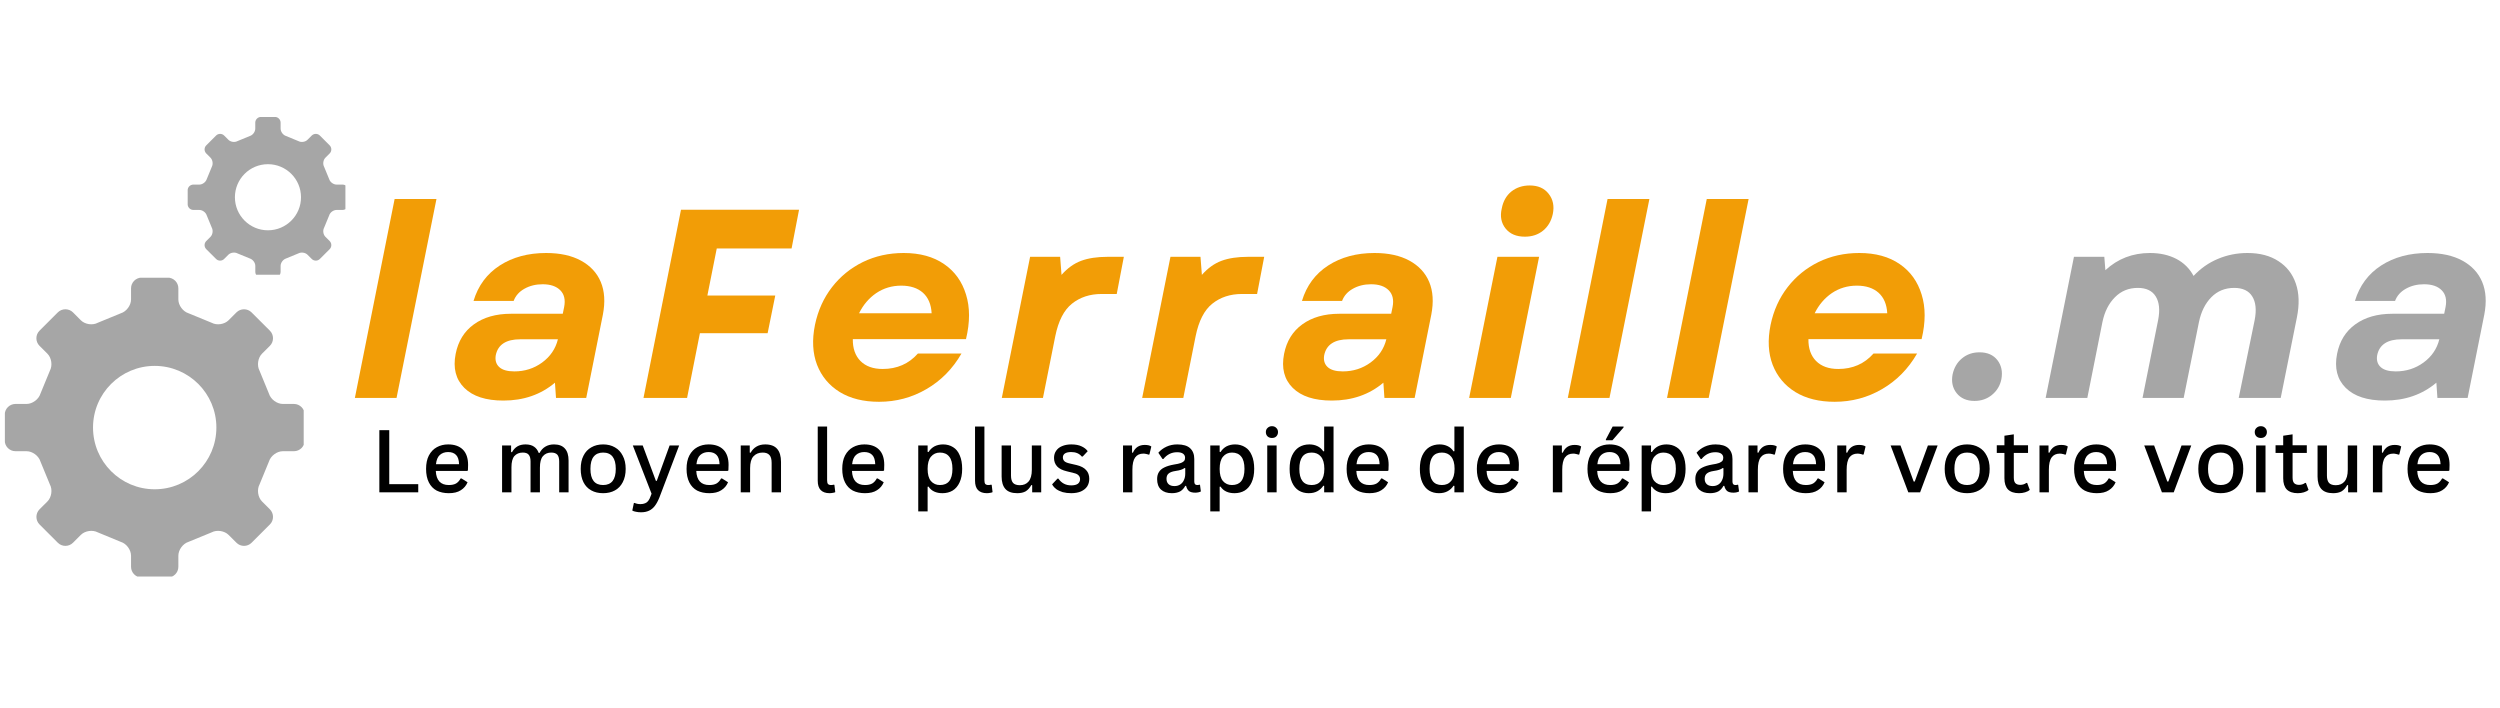 <svg xmlns="http://www.w3.org/2000/svg" xmlns:xlink="http://www.w3.org/1999/xlink" width="300" zoomAndPan="magnify" viewBox="0 0 224.88 63.75" height="85" preserveAspectRatio="xMidYMid meet" version="1.0"><defs><g/><clipPath id="cc7b361b60"><path d="M 0.379 24.996 L 27.273 24.996 L 27.273 51.891 L 0.379 51.891 Z M 0.379 24.996 " clip-rule="nonzero"/></clipPath><clipPath id="5f5dcfd156"><path d="M 16.832 10.531 L 31.027 10.531 L 31.027 24.727 L 16.832 24.727 Z M 16.832 10.531 " clip-rule="nonzero"/></clipPath></defs><g fill="#f29d06" fill-opacity="1"><g transform="translate(31.3, 35.817)"><g><path d="M 0.578 0 L 4.156 -17.906 L 7.922 -17.906 L 4.328 0 Z M 0.578 0 "/></g></g></g><g fill="#f29d06" fill-opacity="1"><g transform="translate(40.23, 35.817)"><g><path d="M 5.016 0.234 C 3.441 0.234 2.27 -0.145 1.5 -0.906 C 0.727 -1.676 0.469 -2.695 0.719 -3.969 C 0.945 -5.113 1.492 -6 2.359 -6.625 C 3.234 -7.258 4.344 -7.578 5.688 -7.578 L 10.359 -7.578 L 10.484 -8.188 C 10.609 -8.832 10.492 -9.332 10.141 -9.688 C 9.785 -10.051 9.254 -10.234 8.547 -10.234 C 7.93 -10.234 7.383 -10.098 6.906 -9.828 C 6.438 -9.566 6.113 -9.203 5.938 -8.734 L 2.328 -8.734 C 2.742 -10.109 3.531 -11.172 4.688 -11.922 C 5.852 -12.672 7.242 -13.047 8.859 -13.047 C 10.117 -13.047 11.164 -12.816 12 -12.359 C 12.844 -11.898 13.438 -11.258 13.781 -10.438 C 14.125 -9.613 14.188 -8.633 13.969 -7.5 L 12.469 0 L 9.75 0 L 9.656 -1.375 C 8.383 -0.301 6.836 0.234 5.016 0.234 Z M 4.328 -3.844 C 4.254 -3.395 4.359 -3.039 4.641 -2.781 C 4.922 -2.52 5.375 -2.391 6 -2.391 C 6.938 -2.391 7.77 -2.656 8.5 -3.188 C 9.238 -3.727 9.711 -4.426 9.922 -5.281 L 6.531 -5.281 C 5.258 -5.281 4.523 -4.801 4.328 -3.844 Z M 4.328 -3.844 "/></g></g></g><g fill="#f29d06" fill-opacity="1"><g transform="translate(57.073, 35.817)"><g><path d="M 0.781 0 L 4.156 -16.938 L 14.781 -16.938 L 14.109 -13.453 L 7.375 -13.453 L 6.531 -9.219 L 12.641 -9.219 L 11.953 -5.828 L 5.859 -5.828 L 4.703 0 Z M 0.781 0 "/></g></g></g><g fill="#f29d06" fill-opacity="1"><g transform="translate(72.318, 35.817)"><g><path d="M 6.734 0.344 C 5.336 0.344 4.16 0.051 3.203 -0.531 C 2.242 -1.125 1.562 -1.941 1.156 -2.984 C 0.758 -4.023 0.695 -5.223 0.969 -6.578 C 1.238 -7.867 1.75 -9 2.5 -9.969 C 3.25 -10.938 4.176 -11.691 5.281 -12.234 C 6.395 -12.773 7.617 -13.047 8.953 -13.047 C 10.422 -13.047 11.633 -12.711 12.594 -12.047 C 13.551 -11.391 14.207 -10.477 14.562 -9.312 C 14.926 -8.156 14.926 -6.816 14.562 -5.297 L 4.375 -5.297 C 4.363 -4.461 4.594 -3.805 5.062 -3.328 C 5.539 -2.848 6.207 -2.609 7.062 -2.609 C 8.352 -2.609 9.41 -3.07 10.234 -4 L 14.156 -4 C 13.363 -2.625 12.312 -1.555 11 -0.797 C 9.695 -0.035 8.273 0.344 6.734 0.344 Z M 4.938 -7.625 L 11.469 -7.625 C 11.426 -8.426 11.164 -9.039 10.688 -9.469 C 10.207 -9.895 9.555 -10.109 8.734 -10.109 C 7.898 -10.109 7.148 -9.883 6.484 -9.438 C 5.828 -8.988 5.312 -8.383 4.938 -7.625 Z M 4.938 -7.625 "/></g></g></g><g fill="#f29d06" fill-opacity="1"><g transform="translate(89.524, 35.817)"><g><path d="M 0.578 0 L 3.125 -12.703 L 5.828 -12.703 L 5.953 -11.078 C 6.484 -11.68 7.07 -12.102 7.719 -12.344 C 8.363 -12.582 9.156 -12.703 10.094 -12.703 L 11.562 -12.703 L 10.922 -9.359 L 9.562 -9.359 C 8.508 -9.359 7.617 -9.066 6.891 -8.484 C 6.172 -7.91 5.672 -6.938 5.391 -5.562 L 4.281 0 Z M 0.578 0 "/></g></g></g><g fill="#f29d06" fill-opacity="1"><g transform="translate(102.156, 35.817)"><g><path d="M 0.578 0 L 3.125 -12.703 L 5.828 -12.703 L 5.953 -11.078 C 6.484 -11.68 7.07 -12.102 7.719 -12.344 C 8.363 -12.582 9.156 -12.703 10.094 -12.703 L 11.562 -12.703 L 10.922 -9.359 L 9.562 -9.359 C 8.508 -9.359 7.617 -9.066 6.891 -8.484 C 6.172 -7.91 5.672 -6.938 5.391 -5.562 L 4.281 0 Z M 0.578 0 "/></g></g></g><g fill="#f29d06" fill-opacity="1"><g transform="translate(114.788, 35.817)"><g><path d="M 5.016 0.234 C 3.441 0.234 2.27 -0.145 1.5 -0.906 C 0.727 -1.676 0.469 -2.695 0.719 -3.969 C 0.945 -5.113 1.492 -6 2.359 -6.625 C 3.234 -7.258 4.344 -7.578 5.688 -7.578 L 10.359 -7.578 L 10.484 -8.188 C 10.609 -8.832 10.492 -9.332 10.141 -9.688 C 9.785 -10.051 9.254 -10.234 8.547 -10.234 C 7.93 -10.234 7.383 -10.098 6.906 -9.828 C 6.438 -9.566 6.113 -9.203 5.938 -8.734 L 2.328 -8.734 C 2.742 -10.109 3.531 -11.172 4.688 -11.922 C 5.852 -12.672 7.242 -13.047 8.859 -13.047 C 10.117 -13.047 11.164 -12.816 12 -12.359 C 12.844 -11.898 13.438 -11.258 13.781 -10.438 C 14.125 -9.613 14.188 -8.633 13.969 -7.5 L 12.469 0 L 9.75 0 L 9.656 -1.375 C 8.383 -0.301 6.836 0.234 5.016 0.234 Z M 4.328 -3.844 C 4.254 -3.395 4.359 -3.039 4.641 -2.781 C 4.922 -2.52 5.375 -2.391 6 -2.391 C 6.938 -2.391 7.77 -2.656 8.5 -3.188 C 9.238 -3.727 9.711 -4.426 9.922 -5.281 L 6.531 -5.281 C 5.258 -5.281 4.523 -4.801 4.328 -3.844 Z M 4.328 -3.844 "/></g></g></g><g fill="#f29d06" fill-opacity="1"><g transform="translate(131.631, 35.817)"><g><path d="M 0.531 0 L 3.078 -12.703 L 6.828 -12.703 L 4.281 0 Z M 3.469 -17.062 C 3.594 -17.707 3.879 -18.211 4.328 -18.578 C 4.785 -18.941 5.336 -19.125 5.984 -19.125 C 6.734 -19.125 7.301 -18.875 7.688 -18.375 C 8.082 -17.875 8.207 -17.27 8.062 -16.562 C 7.926 -15.926 7.633 -15.426 7.188 -15.062 C 6.738 -14.695 6.191 -14.516 5.547 -14.516 C 4.785 -14.516 4.207 -14.758 3.812 -15.25 C 3.414 -15.75 3.301 -16.352 3.469 -17.062 Z M 3.469 -17.062 "/></g></g></g><g fill="#f29d06" fill-opacity="1"><g transform="translate(140.464, 35.817)"><g><path d="M 0.578 0 L 4.156 -17.906 L 7.922 -17.906 L 4.328 0 Z M 0.578 0 "/></g></g></g><g fill="#f29d06" fill-opacity="1"><g transform="translate(149.393, 35.817)"><g><path d="M 0.578 0 L 4.156 -17.906 L 7.922 -17.906 L 4.328 0 Z M 0.578 0 "/></g></g></g><g fill="#f29d06" fill-opacity="1"><g transform="translate(158.323, 35.817)"><g><path d="M 6.734 0.344 C 5.336 0.344 4.16 0.051 3.203 -0.531 C 2.242 -1.125 1.562 -1.941 1.156 -2.984 C 0.758 -4.023 0.695 -5.223 0.969 -6.578 C 1.238 -7.867 1.75 -9 2.5 -9.969 C 3.25 -10.938 4.176 -11.691 5.281 -12.234 C 6.395 -12.773 7.617 -13.047 8.953 -13.047 C 10.422 -13.047 11.633 -12.711 12.594 -12.047 C 13.551 -11.391 14.207 -10.477 14.562 -9.312 C 14.926 -8.156 14.926 -6.816 14.562 -5.297 L 4.375 -5.297 C 4.363 -4.461 4.594 -3.805 5.062 -3.328 C 5.539 -2.848 6.207 -2.609 7.062 -2.609 C 8.352 -2.609 9.41 -3.07 10.234 -4 L 14.156 -4 C 13.363 -2.625 12.312 -1.555 11 -0.797 C 9.695 -0.035 8.273 0.344 6.734 0.344 Z M 4.938 -7.625 L 11.469 -7.625 C 11.426 -8.426 11.164 -9.039 10.688 -9.469 C 10.207 -9.895 9.555 -10.109 8.734 -10.109 C 7.898 -10.109 7.148 -9.883 6.484 -9.438 C 5.828 -8.988 5.312 -8.383 4.938 -7.625 Z M 4.938 -7.625 "/></g></g></g><g fill="#a6a6a6" fill-opacity="1"><g transform="translate(175.533, 35.817)"><g><path d="M 2.109 0.266 C 1.41 0.266 0.875 0.031 0.5 -0.438 C 0.133 -0.906 0.016 -1.469 0.141 -2.125 C 0.273 -2.727 0.555 -3.207 0.984 -3.562 C 1.422 -3.926 1.945 -4.109 2.562 -4.109 C 3.27 -4.109 3.805 -3.875 4.172 -3.406 C 4.535 -2.938 4.656 -2.363 4.531 -1.688 C 4.414 -1.113 4.133 -0.645 3.688 -0.281 C 3.25 0.082 2.723 0.266 2.109 0.266 Z M 2.109 0.266 "/></g></g></g><g fill="#a6a6a6" fill-opacity="1"><g transform="translate(183.47, 35.817)"><g><path d="M 0.578 0 L 3.125 -12.703 L 5.859 -12.703 L 5.953 -11.5 C 7.066 -12.531 8.406 -13.047 9.969 -13.047 C 10.875 -13.047 11.664 -12.867 12.344 -12.516 C 13.02 -12.16 13.535 -11.648 13.891 -10.984 C 14.523 -11.66 15.254 -12.172 16.078 -12.516 C 16.91 -12.867 17.797 -13.047 18.734 -13.047 C 19.859 -13.047 20.789 -12.801 21.531 -12.312 C 22.281 -11.832 22.801 -11.16 23.094 -10.297 C 23.395 -9.43 23.426 -8.41 23.188 -7.234 L 21.734 0 L 17.953 0 L 19.391 -7.016 C 19.566 -7.922 19.492 -8.629 19.172 -9.141 C 18.859 -9.648 18.316 -9.906 17.547 -9.906 C 16.723 -9.906 16.035 -9.625 15.484 -9.062 C 14.941 -8.508 14.57 -7.766 14.375 -6.828 L 13 0 L 9.297 0 L 10.703 -7.016 C 10.879 -7.922 10.805 -8.629 10.484 -9.141 C 10.172 -9.648 9.633 -9.906 8.875 -9.906 C 8.051 -9.906 7.363 -9.625 6.812 -9.062 C 6.258 -8.508 5.883 -7.766 5.688 -6.828 L 4.328 0 Z M 0.578 0 "/></g></g></g><g fill="#a6a6a6" fill-opacity="1"><g transform="translate(209.557, 35.817)"><g><path d="M 5.016 0.234 C 3.441 0.234 2.27 -0.145 1.5 -0.906 C 0.727 -1.676 0.469 -2.695 0.719 -3.969 C 0.945 -5.113 1.492 -6 2.359 -6.625 C 3.234 -7.258 4.344 -7.578 5.688 -7.578 L 10.359 -7.578 L 10.484 -8.188 C 10.609 -8.832 10.492 -9.332 10.141 -9.688 C 9.785 -10.051 9.254 -10.234 8.547 -10.234 C 7.93 -10.234 7.383 -10.098 6.906 -9.828 C 6.438 -9.566 6.113 -9.203 5.938 -8.734 L 2.328 -8.734 C 2.742 -10.109 3.531 -11.172 4.688 -11.922 C 5.852 -12.672 7.242 -13.047 8.859 -13.047 C 10.117 -13.047 11.164 -12.816 12 -12.359 C 12.844 -11.898 13.438 -11.258 13.781 -10.438 C 14.125 -9.613 14.188 -8.633 13.969 -7.5 L 12.469 0 L 9.75 0 L 9.656 -1.375 C 8.383 -0.301 6.836 0.234 5.016 0.234 Z M 4.328 -3.844 C 4.254 -3.395 4.359 -3.039 4.641 -2.781 C 4.922 -2.52 5.375 -2.391 6 -2.391 C 6.938 -2.391 7.77 -2.656 8.5 -3.188 C 9.238 -3.727 9.711 -4.426 9.922 -5.281 L 6.531 -5.281 C 5.258 -5.281 4.523 -4.801 4.328 -3.844 Z M 4.328 -3.844 "/></g></g></g><g fill="#000000" fill-opacity="1"><g transform="translate(31.3, 44.309)"><g/></g></g><g fill="#000000" fill-opacity="1"><g transform="translate(33.301, 44.309)"><g><path d="M 1.672 -5.594 L 1.672 -0.734 L 4.281 -0.734 L 4.281 0 L 0.781 0 L 0.781 -5.594 Z M 1.672 -5.594 "/></g></g></g><g fill="#000000" fill-opacity="1"><g transform="translate(37.865, 44.309)"><g><path d="M 4.109 -1.922 L 1.297 -1.922 C 1.336 -1.078 1.727 -0.656 2.469 -0.656 C 2.738 -0.656 2.957 -0.703 3.125 -0.797 C 3.289 -0.898 3.426 -1.051 3.531 -1.25 L 3.609 -1.25 L 4.156 -0.906 C 4.031 -0.602 3.828 -0.363 3.547 -0.188 C 3.273 -0.008 2.914 0.078 2.469 0.078 C 2.051 0.078 1.688 0 1.375 -0.156 C 1.07 -0.32 0.836 -0.566 0.672 -0.891 C 0.504 -1.223 0.422 -1.629 0.422 -2.109 C 0.422 -2.586 0.504 -2.988 0.672 -3.312 C 0.848 -3.645 1.086 -3.895 1.391 -4.062 C 1.691 -4.227 2.031 -4.312 2.406 -4.312 C 2.977 -4.312 3.422 -4.156 3.734 -3.844 C 4.047 -3.531 4.203 -3.07 4.203 -2.469 C 4.203 -2.238 4.195 -2.07 4.188 -1.969 Z M 3.391 -2.531 C 3.379 -2.914 3.289 -3.191 3.125 -3.359 C 2.957 -3.535 2.719 -3.625 2.406 -3.625 C 2.102 -3.625 1.852 -3.535 1.656 -3.359 C 1.469 -3.191 1.352 -2.914 1.312 -2.531 Z M 3.391 -2.531 "/></g></g></g><g fill="#000000" fill-opacity="1"><g transform="translate(42.49, 44.309)"><g/></g></g><g fill="#000000" fill-opacity="1"><g transform="translate(44.455, 44.309)"><g><path d="M 0.672 0 L 0.672 -4.219 L 1.484 -4.219 L 1.484 -3.625 L 1.562 -3.609 C 1.695 -3.848 1.863 -4.023 2.062 -4.141 C 2.258 -4.254 2.5 -4.312 2.781 -4.312 C 3.102 -4.312 3.359 -4.242 3.547 -4.109 C 3.734 -3.984 3.875 -3.797 3.969 -3.547 L 4.047 -3.547 C 4.18 -3.797 4.352 -3.984 4.562 -4.109 C 4.781 -4.242 5.039 -4.312 5.344 -4.312 C 5.781 -4.312 6.109 -4.188 6.328 -3.938 C 6.547 -3.695 6.656 -3.336 6.656 -2.859 L 6.656 0 L 5.812 0 L 5.812 -2.781 C 5.812 -3.062 5.754 -3.266 5.641 -3.391 C 5.523 -3.516 5.344 -3.578 5.094 -3.578 C 4.781 -3.578 4.531 -3.469 4.344 -3.25 C 4.164 -3.039 4.078 -2.695 4.078 -2.219 L 4.078 0 L 3.234 0 L 3.234 -2.781 C 3.234 -3.062 3.176 -3.266 3.062 -3.391 C 2.957 -3.516 2.781 -3.578 2.531 -3.578 C 2.219 -3.578 1.969 -3.473 1.781 -3.266 C 1.602 -3.055 1.516 -2.719 1.516 -2.25 L 1.516 0 Z M 0.672 0 "/></g></g></g><g fill="#000000" fill-opacity="1"><g transform="translate(51.782, 44.309)"><g><path d="M 2.438 0.078 C 2.031 0.078 1.676 -0.004 1.375 -0.172 C 1.07 -0.336 0.836 -0.582 0.672 -0.906 C 0.504 -1.238 0.422 -1.641 0.422 -2.109 C 0.422 -2.578 0.504 -2.973 0.672 -3.297 C 0.836 -3.629 1.07 -3.879 1.375 -4.047 C 1.676 -4.223 2.031 -4.312 2.438 -4.312 C 2.844 -4.312 3.195 -4.223 3.5 -4.047 C 3.801 -3.879 4.035 -3.629 4.203 -3.297 C 4.379 -2.973 4.469 -2.578 4.469 -2.109 C 4.469 -1.641 4.379 -1.238 4.203 -0.906 C 4.035 -0.582 3.801 -0.336 3.5 -0.172 C 3.195 -0.004 2.844 0.078 2.438 0.078 Z M 2.438 -0.656 C 3.195 -0.656 3.578 -1.141 3.578 -2.109 C 3.578 -3.086 3.195 -3.578 2.438 -3.578 C 2.07 -3.578 1.789 -3.457 1.594 -3.219 C 1.395 -2.977 1.297 -2.609 1.297 -2.109 C 1.297 -1.141 1.676 -0.656 2.438 -0.656 Z M 2.438 -0.656 "/></g></g></g><g fill="#000000" fill-opacity="1"><g transform="translate(56.737, 44.309)"><g><path d="M 0.891 1.797 C 0.723 1.797 0.57 1.781 0.438 1.75 C 0.301 1.727 0.191 1.691 0.109 1.641 L 0.25 0.969 L 0.312 0.953 C 0.375 0.984 0.453 1.008 0.547 1.031 C 0.641 1.051 0.738 1.062 0.844 1.062 C 1.008 1.062 1.148 1.035 1.266 0.984 C 1.379 0.941 1.473 0.867 1.547 0.766 C 1.629 0.66 1.703 0.516 1.766 0.328 L 1.844 0.125 L 0.156 -4.219 L 1.047 -4.219 L 2.234 -1.031 L 2.312 -1.031 L 3.469 -4.219 L 4.328 -4.219 L 2.547 0.469 C 2.422 0.781 2.285 1.031 2.141 1.219 C 1.992 1.414 1.816 1.562 1.609 1.656 C 1.41 1.75 1.172 1.797 0.891 1.797 Z M 0.891 1.797 "/></g></g></g><g fill="#000000" fill-opacity="1"><g transform="translate(61.308, 44.309)"><g><path d="M 4.109 -1.922 L 1.297 -1.922 C 1.336 -1.078 1.727 -0.656 2.469 -0.656 C 2.738 -0.656 2.957 -0.703 3.125 -0.797 C 3.289 -0.898 3.426 -1.051 3.531 -1.25 L 3.609 -1.25 L 4.156 -0.906 C 4.031 -0.602 3.828 -0.363 3.547 -0.188 C 3.273 -0.008 2.914 0.078 2.469 0.078 C 2.051 0.078 1.688 0 1.375 -0.156 C 1.07 -0.32 0.836 -0.566 0.672 -0.891 C 0.504 -1.223 0.422 -1.629 0.422 -2.109 C 0.422 -2.586 0.504 -2.988 0.672 -3.312 C 0.848 -3.645 1.086 -3.895 1.391 -4.062 C 1.691 -4.227 2.031 -4.312 2.406 -4.312 C 2.977 -4.312 3.422 -4.156 3.734 -3.844 C 4.047 -3.531 4.203 -3.07 4.203 -2.469 C 4.203 -2.238 4.195 -2.07 4.188 -1.969 Z M 3.391 -2.531 C 3.379 -2.914 3.289 -3.191 3.125 -3.359 C 2.957 -3.535 2.719 -3.625 2.406 -3.625 C 2.102 -3.625 1.852 -3.535 1.656 -3.359 C 1.469 -3.191 1.352 -2.914 1.312 -2.531 Z M 3.391 -2.531 "/></g></g></g><g fill="#000000" fill-opacity="1"><g transform="translate(65.934, 44.309)"><g><path d="M 0.672 0 L 0.672 -4.219 L 1.484 -4.219 L 1.484 -3.578 L 1.562 -3.562 C 1.695 -3.801 1.867 -3.984 2.078 -4.109 C 2.297 -4.242 2.562 -4.312 2.875 -4.312 C 3.363 -4.312 3.723 -4.176 3.953 -3.906 C 4.18 -3.645 4.297 -3.254 4.297 -2.734 L 4.297 0 L 3.453 0 L 3.453 -2.656 C 3.453 -2.988 3.383 -3.223 3.25 -3.359 C 3.125 -3.504 2.922 -3.578 2.641 -3.578 C 2.297 -3.578 2.02 -3.461 1.812 -3.234 C 1.613 -3.016 1.516 -2.66 1.516 -2.172 L 1.516 0 Z M 0.672 0 "/></g></g></g><g fill="#000000" fill-opacity="1"><g transform="translate(70.915, 44.309)"><g/></g></g><g fill="#000000" fill-opacity="1"><g transform="translate(72.88, 44.309)"><g><path d="M 1.719 0.078 C 1.375 0.078 1.109 -0.016 0.922 -0.203 C 0.742 -0.391 0.656 -0.672 0.656 -1.047 L 0.656 -5.922 L 1.5 -5.922 L 1.5 -1.094 C 1.5 -0.938 1.523 -0.82 1.578 -0.75 C 1.641 -0.688 1.734 -0.656 1.859 -0.656 C 1.93 -0.656 2.008 -0.664 2.094 -0.688 L 2.156 -0.672 L 2.234 -0.016 C 2.18 0.016 2.109 0.035 2.016 0.047 C 1.922 0.066 1.82 0.078 1.719 0.078 Z M 1.719 0.078 "/></g></g></g><g fill="#000000" fill-opacity="1"><g transform="translate(75.32, 44.309)"><g><path d="M 4.109 -1.922 L 1.297 -1.922 C 1.336 -1.078 1.727 -0.656 2.469 -0.656 C 2.738 -0.656 2.957 -0.703 3.125 -0.797 C 3.289 -0.898 3.426 -1.051 3.531 -1.25 L 3.609 -1.25 L 4.156 -0.906 C 4.031 -0.602 3.828 -0.363 3.547 -0.188 C 3.273 -0.008 2.914 0.078 2.469 0.078 C 2.051 0.078 1.688 0 1.375 -0.156 C 1.07 -0.32 0.836 -0.566 0.672 -0.891 C 0.504 -1.223 0.422 -1.629 0.422 -2.109 C 0.422 -2.586 0.504 -2.988 0.672 -3.312 C 0.848 -3.645 1.086 -3.895 1.391 -4.062 C 1.691 -4.227 2.031 -4.312 2.406 -4.312 C 2.977 -4.312 3.422 -4.156 3.734 -3.844 C 4.047 -3.531 4.203 -3.07 4.203 -2.469 C 4.203 -2.238 4.195 -2.07 4.188 -1.969 Z M 3.391 -2.531 C 3.379 -2.914 3.289 -3.191 3.125 -3.359 C 2.957 -3.535 2.719 -3.625 2.406 -3.625 C 2.102 -3.625 1.852 -3.535 1.656 -3.359 C 1.469 -3.191 1.352 -2.914 1.312 -2.531 Z M 3.391 -2.531 "/></g></g></g><g fill="#000000" fill-opacity="1"><g transform="translate(79.945, 44.309)"><g/></g></g><g fill="#000000" fill-opacity="1"><g transform="translate(81.91, 44.309)"><g><path d="M 0.672 1.719 L 0.672 -4.219 L 1.516 -4.219 L 1.516 -3.641 L 1.594 -3.625 C 1.738 -3.852 1.922 -4.023 2.141 -4.141 C 2.367 -4.254 2.625 -4.312 2.906 -4.312 C 3.25 -4.312 3.551 -4.227 3.812 -4.062 C 4.07 -3.906 4.27 -3.66 4.406 -3.328 C 4.551 -3.004 4.625 -2.598 4.625 -2.109 C 4.625 -1.629 4.547 -1.223 4.391 -0.891 C 4.242 -0.566 4.035 -0.32 3.766 -0.156 C 3.504 0 3.195 0.078 2.844 0.078 C 2.57 0.078 2.332 0.031 2.125 -0.062 C 1.914 -0.156 1.738 -0.305 1.594 -0.516 L 1.516 -0.5 L 1.516 1.719 Z M 2.625 -0.656 C 2.988 -0.656 3.266 -0.77 3.453 -1 C 3.648 -1.238 3.75 -1.609 3.75 -2.109 C 3.75 -2.617 3.648 -2.988 3.453 -3.219 C 3.266 -3.457 2.988 -3.578 2.625 -3.578 C 2.289 -3.578 2.02 -3.453 1.812 -3.203 C 1.613 -2.961 1.516 -2.598 1.516 -2.109 C 1.516 -1.617 1.613 -1.254 1.812 -1.016 C 2.02 -0.773 2.289 -0.656 2.625 -0.656 Z M 2.625 -0.656 "/></g></g></g><g fill="#000000" fill-opacity="1"><g transform="translate(87.037, 44.309)"><g><path d="M 1.719 0.078 C 1.375 0.078 1.109 -0.016 0.922 -0.203 C 0.742 -0.391 0.656 -0.672 0.656 -1.047 L 0.656 -5.922 L 1.5 -5.922 L 1.5 -1.094 C 1.5 -0.938 1.523 -0.82 1.578 -0.75 C 1.641 -0.688 1.734 -0.656 1.859 -0.656 C 1.93 -0.656 2.008 -0.664 2.094 -0.688 L 2.156 -0.672 L 2.234 -0.016 C 2.18 0.016 2.109 0.035 2.016 0.047 C 1.922 0.066 1.82 0.078 1.719 0.078 Z M 1.719 0.078 "/></g></g></g><g fill="#000000" fill-opacity="1"><g transform="translate(89.477, 44.309)"><g><path d="M 2.016 0.078 C 1.535 0.078 1.18 -0.047 0.953 -0.297 C 0.723 -0.555 0.609 -0.93 0.609 -1.422 L 0.609 -4.219 L 1.453 -4.219 L 1.453 -1.5 C 1.453 -1.207 1.516 -0.988 1.641 -0.844 C 1.773 -0.707 1.977 -0.641 2.25 -0.641 C 2.582 -0.641 2.844 -0.75 3.031 -0.969 C 3.227 -1.195 3.328 -1.551 3.328 -2.031 L 3.328 -4.219 L 4.172 -4.219 L 4.172 0 L 3.359 0 L 3.359 -0.641 L 3.281 -0.656 C 3.145 -0.406 2.977 -0.219 2.781 -0.094 C 2.582 0.02 2.328 0.078 2.016 0.078 Z M 2.016 0.078 "/></g></g></g><g fill="#000000" fill-opacity="1"><g transform="translate(94.396, 44.309)"><g><path d="M 1.953 0.078 C 1.68 0.078 1.426 0.047 1.188 -0.016 C 0.957 -0.086 0.758 -0.18 0.594 -0.297 C 0.438 -0.422 0.316 -0.562 0.234 -0.719 L 0.719 -1.234 L 0.797 -1.234 C 1.078 -0.828 1.461 -0.625 1.953 -0.625 C 2.211 -0.625 2.41 -0.672 2.547 -0.766 C 2.68 -0.867 2.75 -1.008 2.75 -1.188 C 2.75 -1.32 2.703 -1.438 2.609 -1.531 C 2.523 -1.625 2.383 -1.691 2.188 -1.734 L 1.562 -1.891 C 1.164 -1.984 0.875 -2.129 0.688 -2.328 C 0.5 -2.535 0.406 -2.789 0.406 -3.094 C 0.406 -3.344 0.469 -3.555 0.594 -3.734 C 0.719 -3.922 0.895 -4.062 1.125 -4.156 C 1.363 -4.258 1.641 -4.312 1.953 -4.312 C 2.336 -4.312 2.645 -4.254 2.875 -4.141 C 3.113 -4.035 3.301 -3.891 3.438 -3.703 L 2.984 -3.219 L 2.906 -3.219 C 2.781 -3.363 2.641 -3.469 2.484 -3.531 C 2.328 -3.594 2.148 -3.625 1.953 -3.625 C 1.703 -3.625 1.516 -3.582 1.391 -3.5 C 1.266 -3.414 1.203 -3.297 1.203 -3.141 C 1.203 -3.004 1.25 -2.891 1.344 -2.797 C 1.438 -2.711 1.598 -2.645 1.828 -2.594 L 2.438 -2.453 C 2.832 -2.359 3.117 -2.207 3.297 -2 C 3.484 -1.801 3.578 -1.539 3.578 -1.219 C 3.578 -0.957 3.516 -0.727 3.391 -0.531 C 3.266 -0.344 3.078 -0.191 2.828 -0.078 C 2.586 0.023 2.297 0.078 1.953 0.078 Z M 1.953 0.078 "/></g></g></g><g fill="#000000" fill-opacity="1"><g transform="translate(98.375, 44.309)"><g/></g></g><g fill="#000000" fill-opacity="1"><g transform="translate(100.34, 44.309)"><g><path d="M 0.672 0 L 0.672 -4.219 L 1.484 -4.219 L 1.484 -3.578 L 1.562 -3.562 C 1.664 -3.801 1.805 -3.977 1.984 -4.094 C 2.16 -4.207 2.375 -4.266 2.625 -4.266 C 2.895 -4.266 3.094 -4.219 3.219 -4.125 L 3.047 -3.406 L 2.969 -3.391 C 2.895 -3.422 2.82 -3.441 2.75 -3.453 C 2.676 -3.473 2.594 -3.484 2.5 -3.484 C 2.176 -3.484 1.93 -3.367 1.766 -3.141 C 1.598 -2.91 1.516 -2.539 1.516 -2.031 L 1.516 0 Z M 0.672 0 "/></g></g></g><g fill="#000000" fill-opacity="1"><g transform="translate(103.706, 44.309)"><g><path d="M 1.703 0.078 C 1.285 0.078 0.957 -0.031 0.719 -0.25 C 0.488 -0.469 0.375 -0.781 0.375 -1.188 C 0.375 -1.438 0.426 -1.645 0.531 -1.812 C 0.633 -1.988 0.797 -2.129 1.016 -2.234 C 1.242 -2.348 1.535 -2.438 1.891 -2.5 C 2.16 -2.539 2.367 -2.586 2.516 -2.641 C 2.66 -2.703 2.758 -2.766 2.812 -2.828 C 2.863 -2.898 2.891 -2.992 2.891 -3.109 C 2.891 -3.266 2.832 -3.383 2.719 -3.469 C 2.602 -3.562 2.422 -3.609 2.172 -3.609 C 1.68 -3.609 1.27 -3.406 0.938 -3 L 0.859 -3 L 0.484 -3.562 C 0.68 -3.789 0.926 -3.973 1.219 -4.109 C 1.508 -4.242 1.832 -4.312 2.188 -4.312 C 2.719 -4.312 3.102 -4.195 3.344 -3.969 C 3.594 -3.738 3.719 -3.414 3.719 -3 L 3.719 -0.969 C 3.719 -0.758 3.805 -0.656 3.984 -0.656 C 4.055 -0.656 4.125 -0.664 4.188 -0.688 L 4.234 -0.672 L 4.312 -0.078 C 4.258 -0.047 4.188 -0.02 4.094 0 C 4 0.02 3.906 0.031 3.812 0.031 C 3.562 0.031 3.375 -0.016 3.25 -0.109 C 3.125 -0.211 3.035 -0.367 2.984 -0.578 L 2.906 -0.578 C 2.789 -0.359 2.633 -0.191 2.438 -0.078 C 2.238 0.023 1.992 0.078 1.703 0.078 Z M 1.938 -0.562 C 2.133 -0.562 2.305 -0.609 2.453 -0.703 C 2.598 -0.797 2.707 -0.926 2.781 -1.094 C 2.863 -1.258 2.906 -1.457 2.906 -1.688 L 2.906 -2.172 L 2.844 -2.188 C 2.758 -2.125 2.656 -2.07 2.531 -2.031 C 2.414 -1.988 2.25 -1.953 2.031 -1.922 C 1.738 -1.879 1.531 -1.801 1.406 -1.688 C 1.281 -1.582 1.219 -1.426 1.219 -1.219 C 1.219 -1.008 1.281 -0.848 1.406 -0.734 C 1.531 -0.617 1.707 -0.562 1.938 -0.562 Z M 1.938 -0.562 "/></g></g></g><g fill="#000000" fill-opacity="1"><g transform="translate(108.193, 44.309)"><g><path d="M 0.672 1.719 L 0.672 -4.219 L 1.516 -4.219 L 1.516 -3.641 L 1.594 -3.625 C 1.738 -3.852 1.922 -4.023 2.141 -4.141 C 2.367 -4.254 2.625 -4.312 2.906 -4.312 C 3.25 -4.312 3.551 -4.227 3.812 -4.062 C 4.07 -3.906 4.27 -3.66 4.406 -3.328 C 4.551 -3.004 4.625 -2.598 4.625 -2.109 C 4.625 -1.629 4.547 -1.223 4.391 -0.891 C 4.242 -0.566 4.035 -0.32 3.766 -0.156 C 3.504 0 3.195 0.078 2.844 0.078 C 2.57 0.078 2.332 0.031 2.125 -0.062 C 1.914 -0.156 1.738 -0.305 1.594 -0.516 L 1.516 -0.5 L 1.516 1.719 Z M 2.625 -0.656 C 2.988 -0.656 3.266 -0.77 3.453 -1 C 3.648 -1.238 3.75 -1.609 3.75 -2.109 C 3.75 -2.617 3.648 -2.988 3.453 -3.219 C 3.266 -3.457 2.988 -3.578 2.625 -3.578 C 2.289 -3.578 2.02 -3.453 1.812 -3.203 C 1.613 -2.961 1.516 -2.598 1.516 -2.109 C 1.516 -1.617 1.613 -1.254 1.812 -1.016 C 2.02 -0.773 2.289 -0.656 2.625 -0.656 Z M 2.625 -0.656 "/></g></g></g><g fill="#000000" fill-opacity="1"><g transform="translate(113.32, 44.309)"><g><path d="M 1.094 -4.891 C 0.938 -4.891 0.805 -4.938 0.703 -5.031 C 0.598 -5.133 0.547 -5.266 0.547 -5.422 C 0.547 -5.578 0.598 -5.703 0.703 -5.797 C 0.805 -5.898 0.938 -5.953 1.094 -5.953 C 1.258 -5.953 1.391 -5.898 1.484 -5.797 C 1.586 -5.703 1.641 -5.578 1.641 -5.422 C 1.641 -5.266 1.586 -5.133 1.484 -5.031 C 1.391 -4.938 1.258 -4.891 1.094 -4.891 Z M 0.672 0 L 0.672 -4.219 L 1.516 -4.219 L 1.516 0 Z M 0.672 0 "/></g></g></g><g fill="#000000" fill-opacity="1"><g transform="translate(115.584, 44.309)"><g><path d="M 2.141 0.078 C 1.805 0.078 1.508 0 1.25 -0.156 C 0.988 -0.32 0.785 -0.566 0.641 -0.891 C 0.492 -1.223 0.422 -1.629 0.422 -2.109 C 0.422 -2.586 0.492 -2.988 0.641 -3.312 C 0.797 -3.645 1.004 -3.895 1.266 -4.062 C 1.535 -4.227 1.848 -4.312 2.203 -4.312 C 2.473 -4.312 2.711 -4.258 2.922 -4.156 C 3.129 -4.062 3.305 -3.906 3.453 -3.688 L 3.531 -3.703 L 3.531 -5.922 L 4.375 -5.922 L 4.375 0 L 3.531 0 L 3.531 -0.578 L 3.453 -0.594 C 3.328 -0.395 3.156 -0.234 2.938 -0.109 C 2.719 0.016 2.453 0.078 2.141 0.078 Z M 2.406 -0.656 C 2.758 -0.656 3.035 -0.773 3.234 -1.016 C 3.441 -1.254 3.547 -1.617 3.547 -2.109 C 3.547 -2.609 3.441 -2.977 3.234 -3.219 C 3.035 -3.457 2.758 -3.578 2.406 -3.578 C 1.664 -3.578 1.297 -3.086 1.297 -2.109 C 1.297 -1.141 1.664 -0.656 2.406 -0.656 Z M 2.406 -0.656 "/></g></g></g><g fill="#000000" fill-opacity="1"><g transform="translate(120.714, 44.309)"><g><path d="M 4.109 -1.922 L 1.297 -1.922 C 1.336 -1.078 1.727 -0.656 2.469 -0.656 C 2.738 -0.656 2.957 -0.703 3.125 -0.797 C 3.289 -0.898 3.426 -1.051 3.531 -1.25 L 3.609 -1.25 L 4.156 -0.906 C 4.031 -0.602 3.828 -0.363 3.547 -0.188 C 3.273 -0.008 2.914 0.078 2.469 0.078 C 2.051 0.078 1.688 0 1.375 -0.156 C 1.07 -0.32 0.836 -0.566 0.672 -0.891 C 0.504 -1.223 0.422 -1.629 0.422 -2.109 C 0.422 -2.586 0.504 -2.988 0.672 -3.312 C 0.848 -3.645 1.086 -3.895 1.391 -4.062 C 1.691 -4.227 2.031 -4.312 2.406 -4.312 C 2.977 -4.312 3.422 -4.156 3.734 -3.844 C 4.047 -3.531 4.203 -3.07 4.203 -2.469 C 4.203 -2.238 4.195 -2.07 4.188 -1.969 Z M 3.391 -2.531 C 3.379 -2.914 3.289 -3.191 3.125 -3.359 C 2.957 -3.535 2.719 -3.625 2.406 -3.625 C 2.102 -3.625 1.852 -3.535 1.656 -3.359 C 1.469 -3.191 1.352 -2.914 1.312 -2.531 Z M 3.391 -2.531 "/></g></g></g><g fill="#000000" fill-opacity="1"><g transform="translate(125.339, 44.309)"><g/></g></g><g fill="#000000" fill-opacity="1"><g transform="translate(127.305, 44.309)"><g><path d="M 2.141 0.078 C 1.805 0.078 1.508 0 1.25 -0.156 C 0.988 -0.32 0.785 -0.566 0.641 -0.891 C 0.492 -1.223 0.422 -1.629 0.422 -2.109 C 0.422 -2.586 0.492 -2.988 0.641 -3.312 C 0.797 -3.645 1.004 -3.895 1.266 -4.062 C 1.535 -4.227 1.848 -4.312 2.203 -4.312 C 2.473 -4.312 2.711 -4.258 2.922 -4.156 C 3.129 -4.062 3.305 -3.906 3.453 -3.688 L 3.531 -3.703 L 3.531 -5.922 L 4.375 -5.922 L 4.375 0 L 3.531 0 L 3.531 -0.578 L 3.453 -0.594 C 3.328 -0.395 3.156 -0.234 2.938 -0.109 C 2.719 0.016 2.453 0.078 2.141 0.078 Z M 2.406 -0.656 C 2.758 -0.656 3.035 -0.773 3.234 -1.016 C 3.441 -1.254 3.547 -1.617 3.547 -2.109 C 3.547 -2.609 3.441 -2.977 3.234 -3.219 C 3.035 -3.457 2.758 -3.578 2.406 -3.578 C 1.664 -3.578 1.297 -3.086 1.297 -2.109 C 1.297 -1.141 1.664 -0.656 2.406 -0.656 Z M 2.406 -0.656 "/></g></g></g><g fill="#000000" fill-opacity="1"><g transform="translate(132.435, 44.309)"><g><path d="M 4.109 -1.922 L 1.297 -1.922 C 1.336 -1.078 1.727 -0.656 2.469 -0.656 C 2.738 -0.656 2.957 -0.703 3.125 -0.797 C 3.289 -0.898 3.426 -1.051 3.531 -1.25 L 3.609 -1.25 L 4.156 -0.906 C 4.031 -0.602 3.828 -0.363 3.547 -0.188 C 3.273 -0.008 2.914 0.078 2.469 0.078 C 2.051 0.078 1.688 0 1.375 -0.156 C 1.07 -0.32 0.836 -0.566 0.672 -0.891 C 0.504 -1.223 0.422 -1.629 0.422 -2.109 C 0.422 -2.586 0.504 -2.988 0.672 -3.312 C 0.848 -3.645 1.086 -3.895 1.391 -4.062 C 1.691 -4.227 2.031 -4.312 2.406 -4.312 C 2.977 -4.312 3.422 -4.156 3.734 -3.844 C 4.047 -3.531 4.203 -3.07 4.203 -2.469 C 4.203 -2.238 4.195 -2.07 4.188 -1.969 Z M 3.391 -2.531 C 3.379 -2.914 3.289 -3.191 3.125 -3.359 C 2.957 -3.535 2.719 -3.625 2.406 -3.625 C 2.102 -3.625 1.852 -3.535 1.656 -3.359 C 1.469 -3.191 1.352 -2.914 1.312 -2.531 Z M 3.391 -2.531 "/></g></g></g><g fill="#000000" fill-opacity="1"><g transform="translate(137.06, 44.309)"><g/></g></g><g fill="#000000" fill-opacity="1"><g transform="translate(139.025, 44.309)"><g><path d="M 0.672 0 L 0.672 -4.219 L 1.484 -4.219 L 1.484 -3.578 L 1.562 -3.562 C 1.664 -3.801 1.805 -3.977 1.984 -4.094 C 2.16 -4.207 2.375 -4.266 2.625 -4.266 C 2.895 -4.266 3.094 -4.219 3.219 -4.125 L 3.047 -3.406 L 2.969 -3.391 C 2.895 -3.422 2.82 -3.441 2.75 -3.453 C 2.676 -3.473 2.594 -3.484 2.5 -3.484 C 2.176 -3.484 1.93 -3.367 1.766 -3.141 C 1.598 -2.91 1.516 -2.539 1.516 -2.031 L 1.516 0 Z M 0.672 0 "/></g></g></g><g fill="#000000" fill-opacity="1"><g transform="translate(142.391, 44.309)"><g><path d="M 4.109 -1.922 L 1.297 -1.922 C 1.336 -1.078 1.727 -0.656 2.469 -0.656 C 2.738 -0.656 2.957 -0.703 3.125 -0.797 C 3.289 -0.898 3.426 -1.051 3.531 -1.25 L 3.609 -1.25 L 4.156 -0.906 C 4.031 -0.602 3.828 -0.363 3.547 -0.188 C 3.273 -0.008 2.914 0.078 2.469 0.078 C 2.051 0.078 1.688 0 1.375 -0.156 C 1.07 -0.32 0.836 -0.566 0.672 -0.891 C 0.504 -1.223 0.422 -1.629 0.422 -2.109 C 0.422 -2.586 0.504 -2.988 0.672 -3.312 C 0.848 -3.645 1.086 -3.895 1.391 -4.062 C 1.691 -4.227 2.031 -4.312 2.406 -4.312 C 2.977 -4.312 3.422 -4.156 3.734 -3.844 C 4.047 -3.531 4.203 -3.07 4.203 -2.469 C 4.203 -2.238 4.195 -2.07 4.188 -1.969 Z M 3.391 -2.531 C 3.379 -2.914 3.289 -3.191 3.125 -3.359 C 2.957 -3.535 2.719 -3.625 2.406 -3.625 C 2.102 -3.625 1.852 -3.535 1.656 -3.359 C 1.469 -3.191 1.352 -2.914 1.312 -2.531 Z M 2.672 -4.688 L 2.078 -4.688 L 2.078 -4.766 L 2.688 -5.922 L 3.672 -5.922 L 3.672 -5.844 Z M 2.672 -4.688 "/></g></g></g><g fill="#000000" fill-opacity="1"><g transform="translate(147.017, 44.309)"><g><path d="M 0.672 1.719 L 0.672 -4.219 L 1.516 -4.219 L 1.516 -3.641 L 1.594 -3.625 C 1.738 -3.852 1.922 -4.023 2.141 -4.141 C 2.367 -4.254 2.625 -4.312 2.906 -4.312 C 3.25 -4.312 3.551 -4.227 3.812 -4.062 C 4.07 -3.906 4.27 -3.66 4.406 -3.328 C 4.551 -3.004 4.625 -2.598 4.625 -2.109 C 4.625 -1.629 4.547 -1.223 4.391 -0.891 C 4.242 -0.566 4.035 -0.32 3.766 -0.156 C 3.504 0 3.195 0.078 2.844 0.078 C 2.57 0.078 2.332 0.031 2.125 -0.062 C 1.914 -0.156 1.738 -0.305 1.594 -0.516 L 1.516 -0.5 L 1.516 1.719 Z M 2.625 -0.656 C 2.988 -0.656 3.266 -0.77 3.453 -1 C 3.648 -1.238 3.75 -1.609 3.75 -2.109 C 3.75 -2.617 3.648 -2.988 3.453 -3.219 C 3.266 -3.457 2.988 -3.578 2.625 -3.578 C 2.289 -3.578 2.02 -3.453 1.812 -3.203 C 1.613 -2.961 1.516 -2.598 1.516 -2.109 C 1.516 -1.617 1.613 -1.254 1.812 -1.016 C 2.02 -0.773 2.289 -0.656 2.625 -0.656 Z M 2.625 -0.656 "/></g></g></g><g fill="#000000" fill-opacity="1"><g transform="translate(152.143, 44.309)"><g><path d="M 1.703 0.078 C 1.285 0.078 0.957 -0.031 0.719 -0.25 C 0.488 -0.469 0.375 -0.781 0.375 -1.188 C 0.375 -1.438 0.426 -1.645 0.531 -1.812 C 0.633 -1.988 0.797 -2.129 1.016 -2.234 C 1.242 -2.348 1.535 -2.438 1.891 -2.5 C 2.16 -2.539 2.367 -2.586 2.516 -2.641 C 2.66 -2.703 2.758 -2.766 2.812 -2.828 C 2.863 -2.898 2.891 -2.992 2.891 -3.109 C 2.891 -3.266 2.832 -3.383 2.719 -3.469 C 2.602 -3.562 2.422 -3.609 2.172 -3.609 C 1.68 -3.609 1.27 -3.406 0.938 -3 L 0.859 -3 L 0.484 -3.562 C 0.68 -3.789 0.926 -3.973 1.219 -4.109 C 1.508 -4.242 1.832 -4.312 2.188 -4.312 C 2.719 -4.312 3.102 -4.195 3.344 -3.969 C 3.594 -3.738 3.719 -3.414 3.719 -3 L 3.719 -0.969 C 3.719 -0.758 3.805 -0.656 3.984 -0.656 C 4.055 -0.656 4.125 -0.664 4.188 -0.688 L 4.234 -0.672 L 4.312 -0.078 C 4.258 -0.047 4.188 -0.02 4.094 0 C 4 0.02 3.906 0.031 3.812 0.031 C 3.562 0.031 3.375 -0.016 3.25 -0.109 C 3.125 -0.211 3.035 -0.367 2.984 -0.578 L 2.906 -0.578 C 2.789 -0.359 2.633 -0.191 2.438 -0.078 C 2.238 0.023 1.992 0.078 1.703 0.078 Z M 1.938 -0.562 C 2.133 -0.562 2.305 -0.609 2.453 -0.703 C 2.598 -0.797 2.707 -0.926 2.781 -1.094 C 2.863 -1.258 2.906 -1.457 2.906 -1.688 L 2.906 -2.172 L 2.844 -2.188 C 2.758 -2.125 2.656 -2.07 2.531 -2.031 C 2.414 -1.988 2.25 -1.953 2.031 -1.922 C 1.738 -1.879 1.531 -1.801 1.406 -1.688 C 1.281 -1.582 1.219 -1.426 1.219 -1.219 C 1.219 -1.008 1.281 -0.848 1.406 -0.734 C 1.531 -0.617 1.707 -0.562 1.938 -0.562 Z M 1.938 -0.562 "/></g></g></g><g fill="#000000" fill-opacity="1"><g transform="translate(156.631, 44.309)"><g><path d="M 0.672 0 L 0.672 -4.219 L 1.484 -4.219 L 1.484 -3.578 L 1.562 -3.562 C 1.664 -3.801 1.805 -3.977 1.984 -4.094 C 2.16 -4.207 2.375 -4.266 2.625 -4.266 C 2.895 -4.266 3.094 -4.219 3.219 -4.125 L 3.047 -3.406 L 2.969 -3.391 C 2.895 -3.422 2.82 -3.441 2.75 -3.453 C 2.676 -3.473 2.594 -3.484 2.5 -3.484 C 2.176 -3.484 1.93 -3.367 1.766 -3.141 C 1.598 -2.91 1.516 -2.539 1.516 -2.031 L 1.516 0 Z M 0.672 0 "/></g></g></g><g fill="#000000" fill-opacity="1"><g transform="translate(159.997, 44.309)"><g><path d="M 4.109 -1.922 L 1.297 -1.922 C 1.336 -1.078 1.727 -0.656 2.469 -0.656 C 2.738 -0.656 2.957 -0.703 3.125 -0.797 C 3.289 -0.898 3.426 -1.051 3.531 -1.25 L 3.609 -1.25 L 4.156 -0.906 C 4.031 -0.602 3.828 -0.363 3.547 -0.188 C 3.273 -0.008 2.914 0.078 2.469 0.078 C 2.051 0.078 1.688 0 1.375 -0.156 C 1.07 -0.32 0.836 -0.566 0.672 -0.891 C 0.504 -1.223 0.422 -1.629 0.422 -2.109 C 0.422 -2.586 0.504 -2.988 0.672 -3.312 C 0.848 -3.645 1.086 -3.895 1.391 -4.062 C 1.691 -4.227 2.031 -4.312 2.406 -4.312 C 2.977 -4.312 3.422 -4.156 3.734 -3.844 C 4.047 -3.531 4.203 -3.07 4.203 -2.469 C 4.203 -2.238 4.195 -2.07 4.188 -1.969 Z M 3.391 -2.531 C 3.379 -2.914 3.289 -3.191 3.125 -3.359 C 2.957 -3.535 2.719 -3.625 2.406 -3.625 C 2.102 -3.625 1.852 -3.535 1.656 -3.359 C 1.469 -3.191 1.352 -2.914 1.312 -2.531 Z M 3.391 -2.531 "/></g></g></g><g fill="#000000" fill-opacity="1"><g transform="translate(164.622, 44.309)"><g><path d="M 0.672 0 L 0.672 -4.219 L 1.484 -4.219 L 1.484 -3.578 L 1.562 -3.562 C 1.664 -3.801 1.805 -3.977 1.984 -4.094 C 2.16 -4.207 2.375 -4.266 2.625 -4.266 C 2.895 -4.266 3.094 -4.219 3.219 -4.125 L 3.047 -3.406 L 2.969 -3.391 C 2.895 -3.422 2.82 -3.441 2.75 -3.453 C 2.676 -3.473 2.594 -3.484 2.5 -3.484 C 2.176 -3.484 1.93 -3.367 1.766 -3.141 C 1.598 -2.91 1.516 -2.539 1.516 -2.031 L 1.516 0 Z M 0.672 0 "/></g></g></g><g fill="#000000" fill-opacity="1"><g transform="translate(167.988, 44.309)"><g/></g></g><g fill="#000000" fill-opacity="1"><g transform="translate(169.953, 44.309)"><g><path d="M 2.797 0 L 1.734 0 L 0.141 -4.219 L 1.031 -4.219 L 2.219 -0.969 L 2.312 -0.969 L 3.5 -4.219 L 4.375 -4.219 Z M 2.797 0 "/></g></g></g><g fill="#000000" fill-opacity="1"><g transform="translate(174.54, 44.309)"><g><path d="M 2.438 0.078 C 2.031 0.078 1.676 -0.004 1.375 -0.172 C 1.07 -0.336 0.836 -0.582 0.672 -0.906 C 0.504 -1.238 0.422 -1.641 0.422 -2.109 C 0.422 -2.578 0.504 -2.973 0.672 -3.297 C 0.836 -3.629 1.07 -3.879 1.375 -4.047 C 1.676 -4.223 2.031 -4.312 2.438 -4.312 C 2.844 -4.312 3.195 -4.223 3.5 -4.047 C 3.801 -3.879 4.035 -3.629 4.203 -3.297 C 4.379 -2.973 4.469 -2.578 4.469 -2.109 C 4.469 -1.641 4.379 -1.238 4.203 -0.906 C 4.035 -0.582 3.801 -0.336 3.5 -0.172 C 3.195 -0.004 2.844 0.078 2.438 0.078 Z M 2.438 -0.656 C 3.195 -0.656 3.578 -1.141 3.578 -2.109 C 3.578 -3.086 3.195 -3.578 2.438 -3.578 C 2.07 -3.578 1.789 -3.457 1.594 -3.219 C 1.395 -2.977 1.297 -2.609 1.297 -2.109 C 1.297 -1.141 1.676 -0.656 2.438 -0.656 Z M 2.438 -0.656 "/></g></g></g><g fill="#000000" fill-opacity="1"><g transform="translate(179.494, 44.309)"><g><path d="M 2.891 -0.844 L 3.125 -0.219 C 3.02 -0.125 2.879 -0.051 2.703 0 C 2.535 0.051 2.352 0.078 2.156 0.078 C 1.727 0.078 1.398 -0.031 1.172 -0.25 C 0.953 -0.477 0.844 -0.816 0.844 -1.266 L 0.844 -3.547 L 0.156 -3.547 L 0.156 -4.234 L 0.844 -4.234 L 0.844 -5.094 L 1.688 -5.219 L 1.688 -4.234 L 2.969 -4.234 L 2.969 -3.547 L 1.688 -3.547 L 1.688 -1.328 C 1.688 -1.098 1.734 -0.93 1.828 -0.828 C 1.93 -0.723 2.078 -0.672 2.266 -0.672 C 2.473 -0.672 2.656 -0.727 2.812 -0.844 Z M 2.891 -0.844 "/></g></g></g><g fill="#000000" fill-opacity="1"><g transform="translate(182.822, 44.309)"><g><path d="M 0.672 0 L 0.672 -4.219 L 1.484 -4.219 L 1.484 -3.578 L 1.562 -3.562 C 1.664 -3.801 1.805 -3.977 1.984 -4.094 C 2.16 -4.207 2.375 -4.266 2.625 -4.266 C 2.895 -4.266 3.094 -4.219 3.219 -4.125 L 3.047 -3.406 L 2.969 -3.391 C 2.895 -3.422 2.82 -3.441 2.75 -3.453 C 2.676 -3.473 2.594 -3.484 2.5 -3.484 C 2.176 -3.484 1.93 -3.367 1.766 -3.141 C 1.598 -2.91 1.516 -2.539 1.516 -2.031 L 1.516 0 Z M 0.672 0 "/></g></g></g><g fill="#000000" fill-opacity="1"><g transform="translate(186.188, 44.309)"><g><path d="M 4.109 -1.922 L 1.297 -1.922 C 1.336 -1.078 1.727 -0.656 2.469 -0.656 C 2.738 -0.656 2.957 -0.703 3.125 -0.797 C 3.289 -0.898 3.426 -1.051 3.531 -1.25 L 3.609 -1.25 L 4.156 -0.906 C 4.031 -0.602 3.828 -0.363 3.547 -0.188 C 3.273 -0.008 2.914 0.078 2.469 0.078 C 2.051 0.078 1.688 0 1.375 -0.156 C 1.07 -0.32 0.836 -0.566 0.672 -0.891 C 0.504 -1.223 0.422 -1.629 0.422 -2.109 C 0.422 -2.586 0.504 -2.988 0.672 -3.312 C 0.848 -3.645 1.086 -3.895 1.391 -4.062 C 1.691 -4.227 2.031 -4.312 2.406 -4.312 C 2.977 -4.312 3.422 -4.156 3.734 -3.844 C 4.047 -3.531 4.203 -3.07 4.203 -2.469 C 4.203 -2.238 4.195 -2.07 4.188 -1.969 Z M 3.391 -2.531 C 3.379 -2.914 3.289 -3.191 3.125 -3.359 C 2.957 -3.535 2.719 -3.625 2.406 -3.625 C 2.102 -3.625 1.852 -3.535 1.656 -3.359 C 1.469 -3.191 1.352 -2.914 1.312 -2.531 Z M 3.391 -2.531 "/></g></g></g><g fill="#000000" fill-opacity="1"><g transform="translate(190.813, 44.309)"><g/></g></g><g fill="#000000" fill-opacity="1"><g transform="translate(192.779, 44.309)"><g><path d="M 2.797 0 L 1.734 0 L 0.141 -4.219 L 1.031 -4.219 L 2.219 -0.969 L 2.312 -0.969 L 3.5 -4.219 L 4.375 -4.219 Z M 2.797 0 "/></g></g></g><g fill="#000000" fill-opacity="1"><g transform="translate(197.366, 44.309)"><g><path d="M 2.438 0.078 C 2.031 0.078 1.676 -0.004 1.375 -0.172 C 1.07 -0.336 0.836 -0.582 0.672 -0.906 C 0.504 -1.238 0.422 -1.641 0.422 -2.109 C 0.422 -2.578 0.504 -2.973 0.672 -3.297 C 0.836 -3.629 1.07 -3.879 1.375 -4.047 C 1.676 -4.223 2.031 -4.312 2.438 -4.312 C 2.844 -4.312 3.195 -4.223 3.5 -4.047 C 3.801 -3.879 4.035 -3.629 4.203 -3.297 C 4.379 -2.973 4.469 -2.578 4.469 -2.109 C 4.469 -1.641 4.379 -1.238 4.203 -0.906 C 4.035 -0.582 3.801 -0.336 3.5 -0.172 C 3.195 -0.004 2.844 0.078 2.438 0.078 Z M 2.438 -0.656 C 3.195 -0.656 3.578 -1.141 3.578 -2.109 C 3.578 -3.086 3.195 -3.578 2.438 -3.578 C 2.07 -3.578 1.789 -3.457 1.594 -3.219 C 1.395 -2.977 1.297 -2.609 1.297 -2.109 C 1.297 -1.141 1.676 -0.656 2.438 -0.656 Z M 2.438 -0.656 "/></g></g></g><g fill="#000000" fill-opacity="1"><g transform="translate(202.32, 44.309)"><g><path d="M 1.094 -4.891 C 0.938 -4.891 0.805 -4.938 0.703 -5.031 C 0.598 -5.133 0.547 -5.266 0.547 -5.422 C 0.547 -5.578 0.598 -5.703 0.703 -5.797 C 0.805 -5.898 0.938 -5.953 1.094 -5.953 C 1.258 -5.953 1.391 -5.898 1.484 -5.797 C 1.586 -5.703 1.641 -5.578 1.641 -5.422 C 1.641 -5.266 1.586 -5.133 1.484 -5.031 C 1.391 -4.938 1.258 -4.891 1.094 -4.891 Z M 0.672 0 L 0.672 -4.219 L 1.516 -4.219 L 1.516 0 Z M 0.672 0 "/></g></g></g><g fill="#000000" fill-opacity="1"><g transform="translate(204.584, 44.309)"><g><path d="M 2.891 -0.844 L 3.125 -0.219 C 3.02 -0.125 2.879 -0.051 2.703 0 C 2.535 0.051 2.352 0.078 2.156 0.078 C 1.727 0.078 1.398 -0.031 1.172 -0.25 C 0.953 -0.477 0.844 -0.816 0.844 -1.266 L 0.844 -3.547 L 0.156 -3.547 L 0.156 -4.234 L 0.844 -4.234 L 0.844 -5.094 L 1.688 -5.219 L 1.688 -4.234 L 2.969 -4.234 L 2.969 -3.547 L 1.688 -3.547 L 1.688 -1.328 C 1.688 -1.098 1.734 -0.93 1.828 -0.828 C 1.93 -0.723 2.078 -0.672 2.266 -0.672 C 2.473 -0.672 2.656 -0.727 2.812 -0.844 Z M 2.891 -0.844 "/></g></g></g><g fill="#000000" fill-opacity="1"><g transform="translate(207.911, 44.309)"><g><path d="M 2.016 0.078 C 1.535 0.078 1.18 -0.047 0.953 -0.297 C 0.723 -0.555 0.609 -0.93 0.609 -1.422 L 0.609 -4.219 L 1.453 -4.219 L 1.453 -1.5 C 1.453 -1.207 1.516 -0.988 1.641 -0.844 C 1.773 -0.707 1.977 -0.641 2.25 -0.641 C 2.582 -0.641 2.844 -0.75 3.031 -0.969 C 3.227 -1.195 3.328 -1.551 3.328 -2.031 L 3.328 -4.219 L 4.172 -4.219 L 4.172 0 L 3.359 0 L 3.359 -0.641 L 3.281 -0.656 C 3.145 -0.406 2.977 -0.219 2.781 -0.094 C 2.582 0.02 2.328 0.078 2.016 0.078 Z M 2.016 0.078 "/></g></g></g><g fill="#000000" fill-opacity="1"><g transform="translate(212.831, 44.309)"><g><path d="M 0.672 0 L 0.672 -4.219 L 1.484 -4.219 L 1.484 -3.578 L 1.562 -3.562 C 1.664 -3.801 1.805 -3.977 1.984 -4.094 C 2.16 -4.207 2.375 -4.266 2.625 -4.266 C 2.895 -4.266 3.094 -4.219 3.219 -4.125 L 3.047 -3.406 L 2.969 -3.391 C 2.895 -3.422 2.82 -3.441 2.75 -3.453 C 2.676 -3.473 2.594 -3.484 2.5 -3.484 C 2.176 -3.484 1.93 -3.367 1.766 -3.141 C 1.598 -2.91 1.516 -2.539 1.516 -2.031 L 1.516 0 Z M 0.672 0 "/></g></g></g><g fill="#000000" fill-opacity="1"><g transform="translate(216.197, 44.309)"><g><path d="M 4.109 -1.922 L 1.297 -1.922 C 1.336 -1.078 1.727 -0.656 2.469 -0.656 C 2.738 -0.656 2.957 -0.703 3.125 -0.797 C 3.289 -0.898 3.426 -1.051 3.531 -1.25 L 3.609 -1.25 L 4.156 -0.906 C 4.031 -0.602 3.828 -0.363 3.547 -0.188 C 3.273 -0.008 2.914 0.078 2.469 0.078 C 2.051 0.078 1.688 0 1.375 -0.156 C 1.07 -0.32 0.836 -0.566 0.672 -0.891 C 0.504 -1.223 0.422 -1.629 0.422 -2.109 C 0.422 -2.586 0.504 -2.988 0.672 -3.312 C 0.848 -3.645 1.086 -3.895 1.391 -4.062 C 1.691 -4.227 2.031 -4.312 2.406 -4.312 C 2.977 -4.312 3.422 -4.156 3.734 -3.844 C 4.047 -3.531 4.203 -3.07 4.203 -2.469 C 4.203 -2.238 4.195 -2.07 4.188 -1.969 Z M 3.391 -2.531 C 3.379 -2.914 3.289 -3.191 3.125 -3.359 C 2.957 -3.535 2.719 -3.625 2.406 -3.625 C 2.102 -3.625 1.852 -3.535 1.656 -3.359 C 1.469 -3.191 1.352 -2.914 1.312 -2.531 Z M 3.391 -2.531 "/></g></g></g><g clip-path="url(#cc7b361b60)"><path fill="#a6a6a6" d="M 26.395 40.609 C 26.926 40.609 27.359 40.176 27.359 39.645 L 27.359 37.316 C 27.359 36.789 26.926 36.355 26.395 36.355 L 25.395 36.355 C 24.867 36.355 24.305 35.941 24.148 35.434 L 23.297 33.363 C 23.047 32.895 23.148 32.207 23.52 31.832 L 24.23 31.125 C 24.605 30.75 24.605 30.137 24.23 29.762 L 22.582 28.117 C 22.207 27.742 21.594 27.742 21.219 28.117 L 20.512 28.824 C 20.137 29.199 19.449 29.301 18.984 29.047 L 16.91 28.195 C 16.406 28.039 15.992 27.48 15.992 26.949 L 15.992 25.949 C 15.992 25.418 15.559 24.984 15.027 24.984 L 12.699 24.984 C 12.168 24.984 11.734 25.418 11.734 25.949 L 11.734 26.949 C 11.734 27.48 11.32 28.039 10.816 28.195 L 8.742 29.047 C 8.277 29.301 7.59 29.199 7.215 28.824 L 6.508 28.113 C 6.133 27.742 5.52 27.742 5.145 28.113 L 3.496 29.762 C 3.121 30.137 3.121 30.75 3.496 31.125 L 4.207 31.832 C 4.582 32.207 4.68 32.895 4.43 33.363 L 3.578 35.434 C 3.422 35.941 2.859 36.355 2.332 36.355 L 1.332 36.355 C 0.801 36.355 0.367 36.789 0.367 37.316 L 0.367 39.645 C 0.367 40.176 0.801 40.609 1.332 40.609 L 2.332 40.609 C 2.859 40.609 3.422 41.023 3.578 41.531 L 4.43 43.602 C 4.684 44.066 4.582 44.758 4.207 45.133 L 3.496 45.84 C 3.125 46.215 3.125 46.828 3.496 47.199 L 5.145 48.848 C 5.52 49.223 6.133 49.223 6.508 48.848 L 7.215 48.141 C 7.59 47.766 8.277 47.664 8.742 47.914 L 10.816 48.77 C 11.32 48.922 11.734 49.484 11.734 50.016 L 11.734 51.016 C 11.734 51.543 12.168 51.977 12.699 51.977 L 15.027 51.977 C 15.559 51.977 15.992 51.543 15.992 51.016 L 15.992 50.016 C 15.992 49.484 16.406 48.922 16.91 48.766 L 18.984 47.914 C 19.449 47.664 20.137 47.766 20.512 48.141 L 21.223 48.848 C 21.594 49.223 22.207 49.223 22.582 48.848 L 24.23 47.199 C 24.605 46.828 24.605 46.215 24.23 45.84 L 23.523 45.133 C 23.148 44.758 23.047 44.066 23.297 43.602 L 24.148 41.531 C 24.305 41.023 24.867 40.609 25.395 40.609 Z M 13.863 44.035 C 10.797 44.035 8.312 41.547 8.312 38.48 C 8.312 35.414 10.797 32.93 13.863 32.93 C 16.93 32.93 19.414 35.414 19.414 38.48 C 19.414 41.547 16.93 44.035 13.863 44.035 Z M 13.863 44.035 " fill-opacity="1" fill-rule="nonzero"/></g><g clip-path="url(#5f5dcfd156)"><path fill="#a6a6a6" d="M 30.77 18.895 C 31.051 18.895 31.285 18.66 31.285 18.375 L 31.285 17.129 C 31.285 16.844 31.051 16.613 30.77 16.613 L 30.234 16.613 C 29.949 16.613 29.648 16.391 29.566 16.121 L 29.109 15.012 C 28.973 14.762 29.027 14.391 29.23 14.191 L 29.609 13.812 C 29.809 13.613 29.809 13.281 29.609 13.082 L 28.727 12.199 C 28.527 12 28.199 12 27.996 12.199 L 27.617 12.578 C 27.418 12.781 27.047 12.836 26.797 12.699 L 25.688 12.242 C 25.418 12.16 25.195 11.859 25.195 11.574 L 25.195 11.039 C 25.195 10.758 24.965 10.523 24.68 10.523 L 23.434 10.523 C 23.148 10.523 22.914 10.758 22.914 11.039 L 22.914 11.574 C 22.914 11.859 22.695 12.16 22.422 12.242 L 21.312 12.699 C 21.062 12.836 20.695 12.781 20.492 12.578 L 20.113 12.199 C 19.914 12 19.586 12 19.387 12.199 L 18.504 13.082 C 18.301 13.281 18.301 13.609 18.504 13.812 L 18.883 14.191 C 19.082 14.391 19.137 14.762 19.004 15.012 L 18.547 16.121 C 18.461 16.391 18.16 16.613 17.879 16.613 L 17.344 16.613 C 17.059 16.613 16.828 16.844 16.828 17.129 L 16.828 18.375 C 16.828 18.66 17.059 18.895 17.344 18.895 L 17.879 18.895 C 18.16 18.895 18.461 19.113 18.547 19.387 L 19.004 20.496 C 19.137 20.746 19.082 21.113 18.883 21.316 L 18.504 21.695 C 18.301 21.895 18.301 22.223 18.504 22.426 L 19.387 23.305 C 19.586 23.508 19.914 23.508 20.113 23.305 L 20.492 22.926 C 20.695 22.727 21.062 22.672 21.312 22.805 L 22.422 23.262 C 22.695 23.348 22.918 23.648 22.918 23.93 L 22.918 24.465 C 22.918 24.75 23.148 24.98 23.434 24.98 L 24.68 24.98 C 24.965 24.98 25.195 24.75 25.195 24.465 L 25.195 23.93 C 25.195 23.648 25.418 23.348 25.688 23.262 L 26.797 22.805 C 27.047 22.672 27.418 22.727 27.617 22.926 L 27.996 23.305 C 28.199 23.508 28.527 23.508 28.727 23.305 L 29.609 22.426 C 29.809 22.223 29.809 21.895 29.609 21.695 L 29.23 21.316 C 29.027 21.113 28.973 20.746 29.109 20.496 L 29.566 19.387 C 29.648 19.113 29.949 18.895 30.234 18.895 Z M 24.055 20.727 C 22.414 20.727 21.082 19.395 21.082 17.754 C 21.082 16.109 22.414 14.777 24.055 14.777 C 25.699 14.777 27.031 16.109 27.031 17.754 C 27.031 19.395 25.699 20.727 24.055 20.727 Z M 24.055 20.727 " fill-opacity="1" fill-rule="nonzero"/></g></svg>